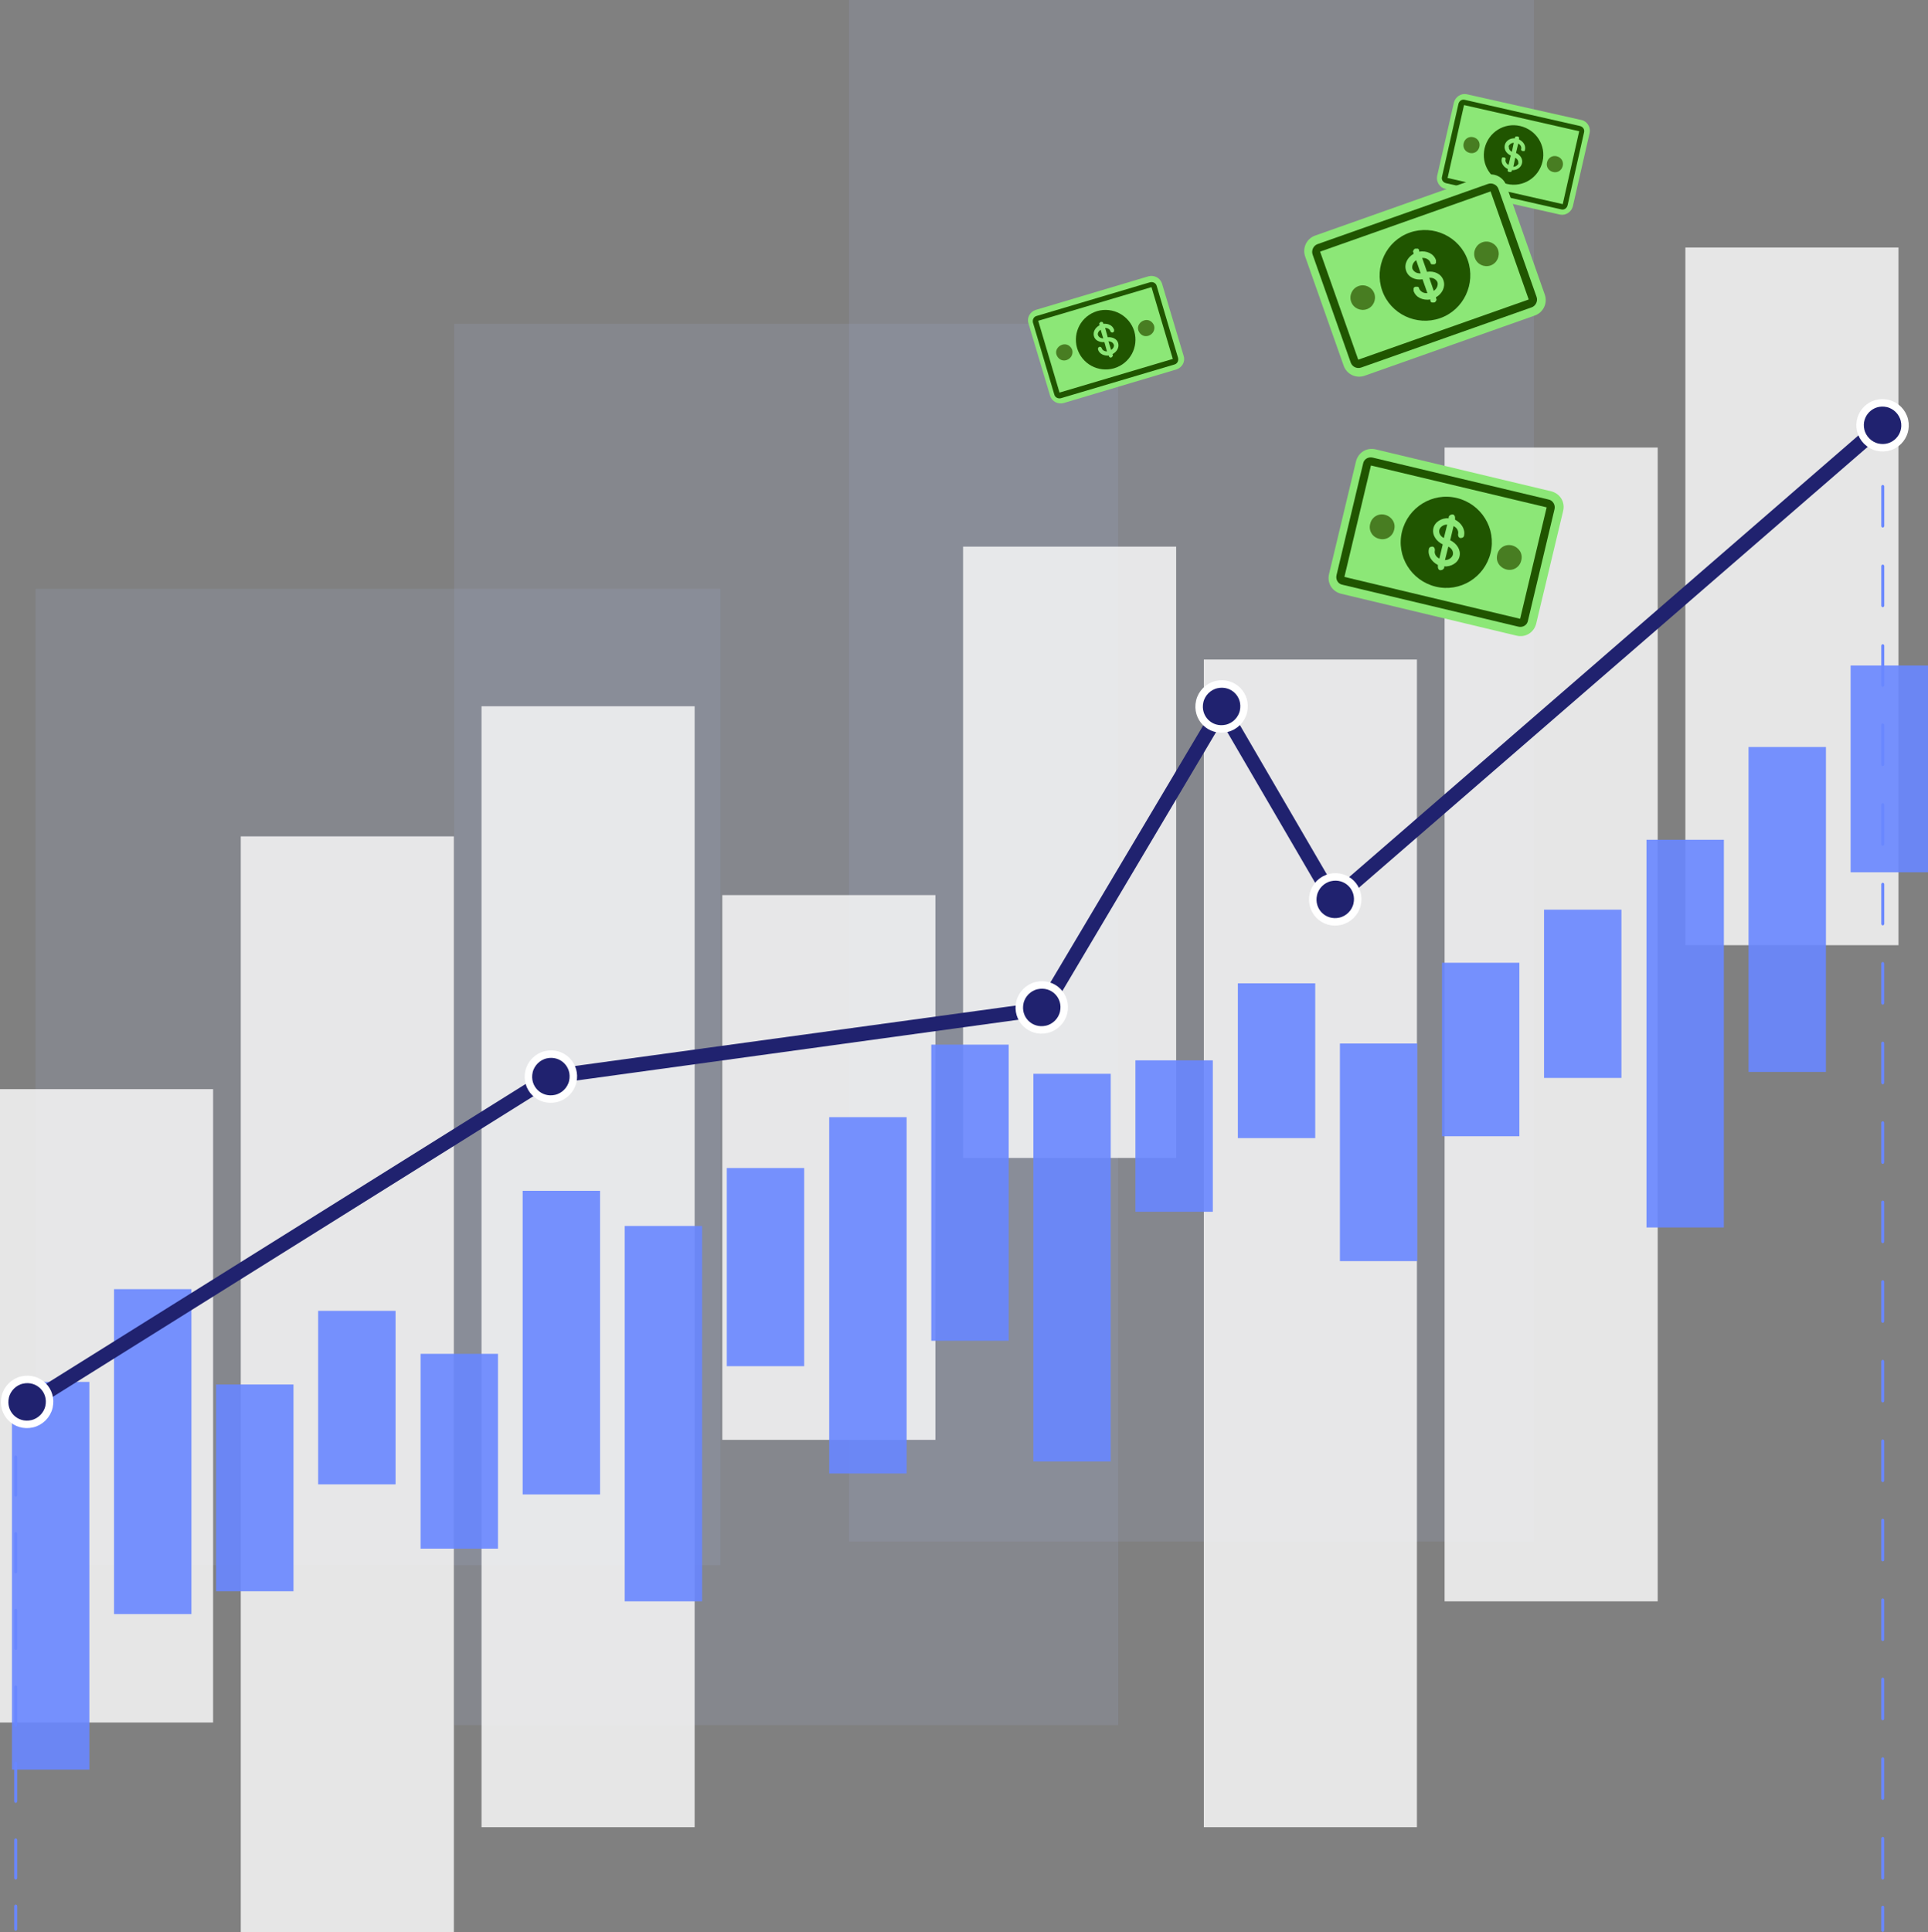 <?xml version="1.0" encoding="UTF-8"?>
<svg id="light" xmlns="http://www.w3.org/2000/svg" version="1.1" viewBox="0 0 515.7 516.8">
  <rect x="0" y="0" width="515.7" height="516.8" fill="#808080" stroke="none"/>
  <!-- Generator: Adobe Illustrator 29.4.0, SVG Export Plug-In . SVG Version: 2.1.0 Build 152)  -->
  <defs>
    <style>
      .st0 {
        stroke: #20226f;
        stroke-width: 3px;
      }

      .st0, .st1, .st2 {
        fill: #20226f;
        stroke-miterlimit: 10;
      }

      .st3 {
        fill: #8ce777;
      }

      .st4 {
        fill: #fff;
      }

      .st5 {
        fill: #487d22;
      }

      .st1, .st2 {
        stroke: #fff;
      }

      .st6, .st7 {
        fill: #6987ff;
      }

      .st8 {
        fill: #205500;
      }

      .st7 {
        opacity: .9;
      }

      .st7, .st9 {
        isolation: isolate;
      }

      .st9 {
        fill: #9da8c6;
        opacity: .2;
      }

      .st10 {
        opacity: .8;
      }

      .st2 {
        stroke-width: 2px;
      }
    </style>
  </defs>
  <g>
    <rect class="st9" x="227.1" width="183.2" height="412.3"/>
    <rect class="st9" x="9.5" y="157.5" width="183.2" height="261.1"/>
    <rect class="st9" x="121.5" y="86.6" width="177.6" height="374.8"/>
    <g class="st10">
      <rect class="st4" x="386.4" y="119.7" width="57" height="308.6"/>
      <rect class="st4" x="322" y="176.4" width="57" height="312.3"/>
      <rect class="st4" x="257.6" y="146.2" width="57" height="163.5"/>
      <rect class="st4" x="193.2" y="239.4" width="57" height="145.7"/>
      <rect class="st4" y="291.3" width="57" height="169.4"/>
      <rect class="st4" x="450.8" y="66.2" width="57" height="186.6"/>
      <rect class="st4" x="64.4" y="223.7" width="57" height="293.1"/>
      <rect class="st4" x="128.8" y="188.9" width="57" height="299.8"/>
    </g>
    <rect class="st7" x="303.7" y="283.6" width="20.7" height="40.5"/>
    <rect class="st7" x="495" y="178" width="20.7" height="55.3"/>
    <rect class="st7" x="413" y="243.3" width="20.7" height="45"/>
    <rect class="st7" x="385.7" y="257.5" width="20.7" height="46.4"/>
    <rect class="st7" x="358.4" y="279.1" width="20.7" height="58.2"/>
    <rect class="st7" x="331.1" y="263" width="20.7" height="41.4"/>
    <rect class="st7" x="440.4" y="224.6" width="20.7" height="103.7"/>
    <rect class="st7" x="467.7" y="199.8" width="20.7" height="86.9"/>
    <rect class="st7" x="167.1" y="327.9" width="20.7" height="100.4"/>
    <rect class="st7" x="139.8" y="318.5" width="20.7" height="81.2"/>
    <rect class="st7" x="85.1" y="350.6" width="20.7" height="46.4"/>
    <rect class="st7" x="57.8" y="370.3" width="20.7" height="55.3"/>
    <rect class="st7" x="194.4" y="312.4" width="20.7" height="53"/>
    <rect class="st7" x="3.2" y="369.6" width="20.7" height="103.7"/>
    <rect class="st7" x="221.8" y="298.8" width="20.7" height="95.3"/>
    <rect class="st7" x="30.5" y="344.8" width="20.7" height="86.9"/>
    <rect class="st7" x="249.1" y="279.4" width="20.7" height="79.2"/>
    <rect class="st7" x="276.4" y="287.2" width="20.7" height="103.7"/>
    <rect class="st7" x="112.5" y="362.1" width="20.7" height="52.1"/>
    <g>
      <path class="st6" d="M503.6,502.7c-.2,0-.4-.2-.4-.4v-10.6c0-.2.2-.4.4-.4s.4.2.4.4v10.6c0,.2-.2.4-.4.4ZM503.6,481.4c-.2,0-.4-.2-.4-.4v-10.6c0-.2.2-.4.4-.4s.4.2.4.4v10.6c0,.2-.2.4-.4.4ZM503.6,460.1c-.2,0-.4-.2-.4-.4v-10.6c0-.2.2-.4.4-.4s.4.2.4.4v10.6c0,.2-.2.4-.4.4ZM503.6,438.9c-.2,0-.4-.2-.4-.4v-10.6c0-.2.2-.4.4-.4s.4.2.4.4v10.6c0,.2-.2.4-.4.4ZM503.6,417.6c-.2,0-.4-.2-.4-.4v-10.6c0-.2.2-.4.4-.4s.4.2.4.4v10.6c0,.2-.2.4-.4.4ZM503.6,396.4c-.2,0-.4-.2-.4-.4v-10.6c0-.2.2-.4.4-.4s.4.2.4.4v10.6c0,.2-.2.4-.4.4ZM503.6,375.1c-.2,0-.4-.2-.4-.4v-10.6c0-.2.2-.4.4-.4s.4.2.4.4v10.6c0,.2-.2.4-.4.4ZM503.6,353.8c-.2,0-.4-.2-.4-.4v-10.6c0-.2.2-.4.4-.4s.4.2.4.4v10.6c0,.2-.2.4-.4.4ZM503.6,332.5c-.2,0-.4-.2-.4-.4v-10.6c0-.2.2-.4.4-.4s.4.2.4.4v10.6c0,.2-.2.4-.4.4ZM503.6,311.3c-.2,0-.4-.2-.4-.4v-10.6c0-.2.2-.4.4-.4s.4.2.4.4v10.6c0,.2-.2.4-.4.4ZM503.6,290c-.2,0-.4-.2-.4-.4v-10.6c0-.2.2-.4.4-.4s.4.2.4.4v10.6c0,.2-.2.4-.4.4ZM503.6,268.7c-.2,0-.4-.2-.4-.4v-10.6c0-.2.2-.4.4-.4s.4.2.4.4v10.6c0,.2-.2.4-.4.4ZM503.6,247.5c-.2,0-.4-.2-.4-.4v-10.6c0-.2.2-.4.4-.4s.4.2.4.4v10.6c0,.2-.2.4-.4.4ZM503.6,226.2c-.2,0-.4-.2-.4-.4v-10.6c0-.2.2-.4.4-.4s.4.2.4.4v10.6c0,.2-.2.4-.4.4ZM503.6,204.9c-.2,0-.4-.2-.4-.4v-10.6c0-.2.2-.4.4-.4s.4.2.4.4v10.6c0,.2-.2.4-.4.4ZM503.6,183.7c-.2,0-.4-.2-.4-.4v-10.6c0-.2.2-.4.4-.4s.4.2.4.4v10.6c0,.2-.2.4-.4.4ZM503.6,162.4c-.2,0-.4-.2-.4-.4v-10.6c0-.2.2-.4.4-.4s.4.2.4.4v10.6c0,.2-.2.4-.4.4ZM503.6,141.1c-.2,0-.4-.2-.4-.4v-10.6c0-.2.2-.4.4-.4s.4.2.4.4v10.6c0,.2-.2.4-.4.4Z"/>
      <path class="st6" d="M503.6,119.9c-.2,0-.4-.2-.4-.4v-5.3c0-.2.2-.4.4-.4s.4.2.4.4v5.3c0,.2-.2.4-.4.4Z"/>
      <path class="st6" d="M503.6,516.7c-.2,0-.4-.2-.4-.4v-6.2c0-.2.2-.4.4-.4s.4.2.4.4v6.2c0,.2-.2.4-.4.4Z"/>
    </g>
    <g>
      <path class="st6" d="M4.2,502.7c-.2,0-.4-.2-.4-.4v-10.2c0-.2.2-.4.4-.4s.4.2.4.4v10.2c0,.2-.2.4-.4.4ZM4.2,516.4c-.2,0-.4-.2-.4-.4v-6.2c0-.2.2-.4.4-.4s.4.2.4.4v6.2c0,.2-.2.4-.4.4ZM4.2,482.2c-.2,0-.4-.2-.4-.4v-10.2c0-.2.2-.4.4-.4s.4.2.4.4v10.2c0,.2-.2.4-.4.4ZM4.2,461.8c-.2,0-.4-.2-.4-.4v-10.2c0-.2.2-.4.4-.4s.4.2.4.4v10.2c0,.2-.2.4-.4.4ZM4.2,441.3c-.2,0-.4-.2-.4-.4v-10.2c0-.2.2-.4.4-.4s.4.2.4.4v10.2c0,.2-.2.4-.4.4ZM4.2,420.8c-.2,0-.4-.2-.4-.4v-10.2c0-.2.2-.4.4-.4s.4.2.4.4v10.2c0,.2-.2.4-.4.4ZM4.2,400.3c-.2,0-.4-.2-.4-.4v-10.2c0-.2.2-.4.4-.4s.4.2.4.4v10.2c0,.2-.2.4-.4.4Z"/>
      <path class="st6" d="M4.2,379.8c-.2,0-.4-.2-.4-.4v-3c0-.2.2-.4.4-.4s.4.2.4.4v3c0,.2-.2.4-.4.4Z"/>
    </g>
    <g id="blue">
      <polyline class="st0" points="4.8 376.6 147.3 287.5 147.4 287.5 278.7 269.5 326.8 188.6 356.8 240.1 502.9 113.4 503 113.4 505 112.5 504.3 114.1 503.3 114.3 356.6 241.4 326.8 190.3 279.3 270.3 279.1 270.3 147.5 288.4 4.9 377.6"/>
      <path class="st2" d="M1.4,373.6c-1,4.4,2.8,8.2,7.2,7.2,2.2-.5,4-2.3,4.5-4.5,1-4.4-2.8-8.2-7.2-7.2-2.2.5-4,2.3-4.5,4.5Z"/>
      <path class="st1" d="M499.9,114.1c0,2.1,1.6,3.8,3.7,3.8s3.7-1.7,3.7-3.8-1.6-3.8-3.7-3.8-3.7,1.7-3.7,3.8Z"/>
      <path class="st2" d="M504.9,107.9c-4.4-1-8.2,2.9-7.2,7.2.5,2.2,2.3,4,4.5,4.5,4.4,1,8.2-2.9,7.2-7.2-.5-2.2-2.3-4-4.5-4.5Z"/>
      <path class="st2" d="M320.9,187.6c-1,4.4,2.8,8.2,7.2,7.2,2.2-.5,4-2.3,4.5-4.5,1-4.4-2.8-8.2-7.2-7.2-2.2.5-4,2.3-4.5,4.5Z"/>
      <path class="st2" d="M272.8,268.1c-1,4.4,2.8,8.2,7.2,7.2,2.2-.5,4-2.3,4.5-4.5,1-4.4-2.8-8.2-7.2-7.2-2.2.5-4,2.3-4.5,4.5Z"/>
      <path class="st2" d="M141.5,286.6c-1,4.4,2.8,8.2,7.2,7.2,2.2-.5,4-2.3,4.5-4.5,1-4.4-2.8-8.2-7.2-7.2-2.2.5-4,2.3-4.5,4.5Z"/>
      <path class="st2" d="M351.3,239.2c-1,4.4,2.8,8.2,7.2,7.2,2.2-.5,4-2.3,4.5-4.5,1-4.4-2.8-8.2-7.2-7.2-2.2.5-4,2.3-4.5,4.5Z"/>
    </g>
  </g>
  <g>
    <path class="st3" d="M275.1,86.5c-.5-1.5.4-3.1,1.9-3.6l30.2-9c1.5-.4,3.1.4,3.6,1.9l5.8,19.4c.5,1.5-.4,3.1-1.9,3.6l-30.2,9c-1.5.4-3.1-.4-3.6-1.9l-5.8-19.4h0Z"/>
    <path class="st8" d="M308,76.8l5.7,19.2-30.3,9-5.7-19.2s30.3-9,30.3-9ZM277.3,84.5c-.8.2-1.2,1-1,1.8l5.7,19.2c.2.8,1,1.2,1.8,1l30.3-9c.8-.2,1.2-1,1-1.8l-5.7-19.2c-.2-.8-1-1.2-1.8-1l-30.3,9h0Z"/>
    <path class="st8" d="M303.4,88.6c1.2,4.2-1.1,8.6-5.4,9.9-4.2,1.2-8.6-1.1-9.9-5.4-1.2-4.2,1.1-8.6,5.4-9.9,4.2-1.2,8.6,1.2,9.9,5.4Z"/>
    <path class="st5" d="M308.7,87.1c.3,1.1-.3,2.3-1.5,2.7s-2.3-.3-2.7-1.4.3-2.3,1.5-2.7,2.3.3,2.7,1.4Z"/>
    <path class="st5" d="M286.8,93.6c.3,1.1-.3,2.3-1.5,2.7s-2.3-.3-2.7-1.4.3-2.3,1.5-2.7,2.3.3,2.7,1.4Z"/>
    <path class="st3" d="M294.4,86.1c.1,0,.3,0,.4,0s.2.2.3.3v.2c1.3-.1,2.5.4,2.9,1.6,0,.1,0,.3,0,.4s-.2.2-.3.3-.3,0-.4,0-.2-.2-.3-.3c-.1-.5-.7-.9-1.4-.9l.7,2.5c1.2-.1,2.5.4,2.8,1.6.3,1.2-.4,2.3-1.5,2.9v.2c.1.1.1.3,0,.4s-.2.2-.3.3-.3,0-.4,0c-.1,0-.2-.2-.3-.3v-.2c-1.3.1-2.5-.4-2.9-1.6,0-.1,0-.3,0-.4s.2-.2.3-.3.3,0,.4,0c.1,0,.2.2.3.3.1.5.7.9,1.4.9l-.7-2.5c-1.2.1-2.5-.4-2.8-1.6s.4-2.3,1.5-2.9v-.2c-.1-.1-.1-.3,0-.4s.2-.2.3-.3h0ZM293.7,89.6c.1.5.7.9,1.4.9l-.7-2.3c-.6.4-.9,1-.7,1.5h0ZM297.9,92.2c-.1-.5-.7-.9-1.4-.9l.7,2.3c.6-.4.9-1,.7-1.5h0Z"/>
  </g>
  <g>
    <path class="st3" d="M388.9,27.4c.4-1.5,1.9-2.5,3.4-2.2l30.7,6.9c1.5.3,2.5,1.9,2.2,3.4l-4.5,19.7c-.4,1.5-1.9,2.5-3.4,2.2l-30.7-6.9c-1.5-.3-2.5-1.9-2.2-3.4,0,0,4.5-19.7,4.5-19.7Z"/>
    <path class="st8" d="M422.4,35.1l-4.4,19.5-30.8-7,4.4-19.5,30.8,7ZM391.8,26.7c-.8-.2-1.5.3-1.7,1.1l-4.4,19.5c-.2.8.3,1.5,1.1,1.7l30.8,7c.8.2,1.5-.3,1.7-1.1l4.4-19.5c.2-.8-.3-1.5-1.1-1.7l-30.8-7Z"/>
    <path class="st8" d="M412.6,43.2c-1,4.3-5.2,7-9.5,6-4.3-1-7-5.2-6-9.5s5.2-7,9.5-6,7,5.2,6,9.5Z"/>
    <path class="st5" d="M418,44.4c-.3,1.2-1.4,1.9-2.6,1.6s-1.9-1.4-1.6-2.6,1.4-1.9,2.6-1.6,1.9,1.4,1.6,2.6Z"/>
    <path class="st5" d="M395.7,39.3c-.3,1.2-1.4,1.9-2.6,1.6s-1.9-1.4-1.6-2.6,1.4-1.9,2.6-1.6,1.9,1.4,1.6,2.6Z"/>
    <path class="st3" d="M405.9,36.5c.1,0,.3.1.4.2,0,.1.1.3,0,.4v.2c1.1.5,1.9,1.6,1.6,2.8,0,.1-.1.3-.2.3-.1,0-.3,0-.4,0s-.3-.1-.4-.2c0-.1-.1-.3,0-.4.1-.5-.2-1.1-.8-1.4l-.6,2.5c1.1.5,1.9,1.6,1.6,2.8s-1.5,1.9-2.7,1.8v.2c0,.1-.2.3-.3.3-.1,0-.3,0-.4,0s-.3-.1-.4-.2c0-.1-.1-.3,0-.4v-.2c-1.1-.5-1.9-1.6-1.6-2.8,0-.1.1-.3.2-.3.1,0,.3,0,.4,0s.3.1.4.2c0,.1.1.3,0,.4-.1.5.2,1.1.8,1.4l.6-2.5c-1.1-.5-1.9-1.6-1.6-2.8s1.5-1.9,2.7-1.8v-.2c0-.1.2-.3.3-.3s.3,0,.4,0h0ZM403.6,39.2c-.1.5.2,1.1.8,1.4l.5-2.4c-.7,0-1.2.5-1.4.9ZM406.1,43.6c.1-.5-.2-1.1-.8-1.4l-.5,2.4c.7,0,1.2-.5,1.4-.9Z"/>
  </g>
  <g>
    <path class="st3" d="M362.7,123.4c.6-2.4,2.9-3.8,5.3-3.2l46.9,11.2c2.4.6,3.8,2.9,3.2,5.3l-7.2,30.1c-.6,2.4-2.9,3.8-5.3,3.2l-46.9-11.2c-2.4-.6-3.8-2.9-3.2-5.3l7.2-30.1Z"/>
    <path class="st8" d="M413.7,135.7l-7.1,29.8-47-11.2,7.1-29.8,47,11.2ZM367.2,122.4c-1.2-.3-2.4.4-2.6,1.6l-7.1,29.8c-.3,1.2.4,2.4,1.6,2.6l47,11.2c1.2.3,2.4-.4,2.6-1.6l7.1-29.8c.3-1.2-.5-2.4-1.6-2.6l-47-11.2Z"/>
    <path class="st8" d="M398.7,147.9c-1.6,6.5-8.1,10.6-14.7,9-6.5-1.6-10.6-8.1-9-14.7,1.6-6.5,8.1-10.6,14.7-9,6.5,1.6,10.6,8.1,9,14.7Z"/>
    <path class="st5" d="M406.9,149.9c-.4,1.8-2.2,2.9-4,2.4s-2.9-2.2-2.4-4c.4-1.8,2.2-2.9,4-2.4s2.9,2.2,2.4,4Z"/>
    <path class="st5" d="M372.9,141.7c-.4,1.8-2.2,2.9-4,2.4-1.8-.4-2.9-2.2-2.4-4,.4-1.8,2.2-2.9,4-2.4s2.9,2.2,2.4,4Z"/>
    <path class="st3" d="M388.6,137.6c.2,0,.4.2.5.4s.1.4.1.6v.4c1.6.8,2.8,2.5,2.4,4.3,0,.2-.2.4-.4.5s-.4.1-.6.1-.4-.2-.5-.4-.1-.4-.1-.6c.2-.8-.2-1.7-1.2-2.2l-.9,3.8c1.7.8,2.9,2.5,2.5,4.3s-2.3,2.8-4.1,2.7v.4c-.1.2-.3.4-.5.5s-.4.1-.6.1-.4-.2-.5-.4-.1-.4-.1-.6v-.4c-1.6-.8-2.8-2.5-2.4-4.3,0-.2.2-.4.4-.5s.4-.1.6-.1.4.2.5.4c.1.2.1.4.1.6-.2.8.2,1.7,1.2,2.2l.9-3.8c-1.7-.8-2.9-2.5-2.5-4.3.4-1.8,2.3-2.8,4.1-2.7v-.4c.1-.2.3-.4.5-.5s.4-.1.6-.1h0ZM385,141.7c-.2.8.2,1.7,1.2,2.2l.9-3.6c-1.1,0-1.9.7-2.1,1.4h0ZM388.6,148.4c.2-.8-.2-1.7-1.2-2.2l-.9,3.6c1.1,0,1.9-.7,2.1-1.4Z"/>
  </g>
  <g>
    <path class="st3" d="M349.1,68.6c-.8-2.3.4-4.8,2.7-5.6l45.5-16.1c2.3-.8,4.8.4,5.6,2.7l10.3,29.2c.8,2.3-.4,4.8-2.7,5.6l-45.5,16.1c-2.3.8-4.8-.4-5.6-2.7,0,0-10.3-29.2-10.3-29.2Z"/>
    <path class="st8" d="M398.7,51.2l10.2,28.9-45.6,16.1-10.2-28.9,45.6-16.1ZM352.4,65.3c-1.1.4-1.7,1.7-1.3,2.8l10.2,28.9c.4,1.1,1.6,1.7,2.8,1.3l45.6-16.1c1.1-.4,1.7-1.7,1.3-2.8l-10.2-28.9c-.4-1.1-1.7-1.7-2.8-1.3l-45.6,16.1Z"/>
    <path class="st8" d="M392.6,69.6c2.2,6.3-1.1,13.3-7.4,15.5-6.3,2.2-13.3-1.1-15.5-7.4-2.2-6.3,1.1-13.3,7.4-15.5,6.3-2.2,13.3,1.1,15.5,7.4Z"/>
    <path class="st5" d="M400.7,66.8c.6,1.7-.3,3.6-2,4.2s-3.6-.3-4.2-2c-.6-1.7.3-3.6,2-4.2s3.6.3,4.2,2h0Z"/>
    <path class="st5" d="M367.6,78.5c.6,1.7-.3,3.6-2,4.2-1.7.6-3.6-.3-4.2-2s.3-3.6,2-4.2c1.7-.6,3.6.3,4.2,2h0Z"/>
    <path class="st3" d="M378.6,66.5c.2,0,.5,0,.6,0,.2,0,.4.3.4.5v.3c2-.3,3.9.5,4.5,2.3,0,.2,0,.4,0,.7-.1.2-.3.4-.5.4s-.5,0-.6,0c-.2,0-.4-.3-.4-.5-.3-.7-1.1-1.3-2.2-1.2l1.3,3.7c1.9-.3,3.8.5,4.4,2.3.6,1.8-.4,3.6-2,4.5v.3c.2.2.2.4,0,.7-.1.2-.3.4-.5.4s-.5,0-.6,0c-.2,0-.4-.3-.4-.5v-.3c-2,.3-3.9-.5-4.5-2.3,0-.2,0-.4,0-.7.1-.2.3-.4.5-.4s.5,0,.6,0c.2,0,.4.3.4.5.3.7,1.1,1.3,2.2,1.2l-1.3-3.7c-1.9.3-3.8-.5-4.4-2.3-.6-1.8.4-3.6,2-4.5v-.3c-.2-.2-.2-.4,0-.7.1-.2.3-.4.5-.4h0ZM377.8,71.9c.3.7,1.1,1.3,2.2,1.2l-1.2-3.5c-.9.6-1.2,1.6-1,2.3ZM384.5,75.5c-.3-.7-1.1-1.3-2.2-1.2l1.2,3.5c.9-.6,1.2-1.6,1-2.3Z"/>
  </g>
</svg>
